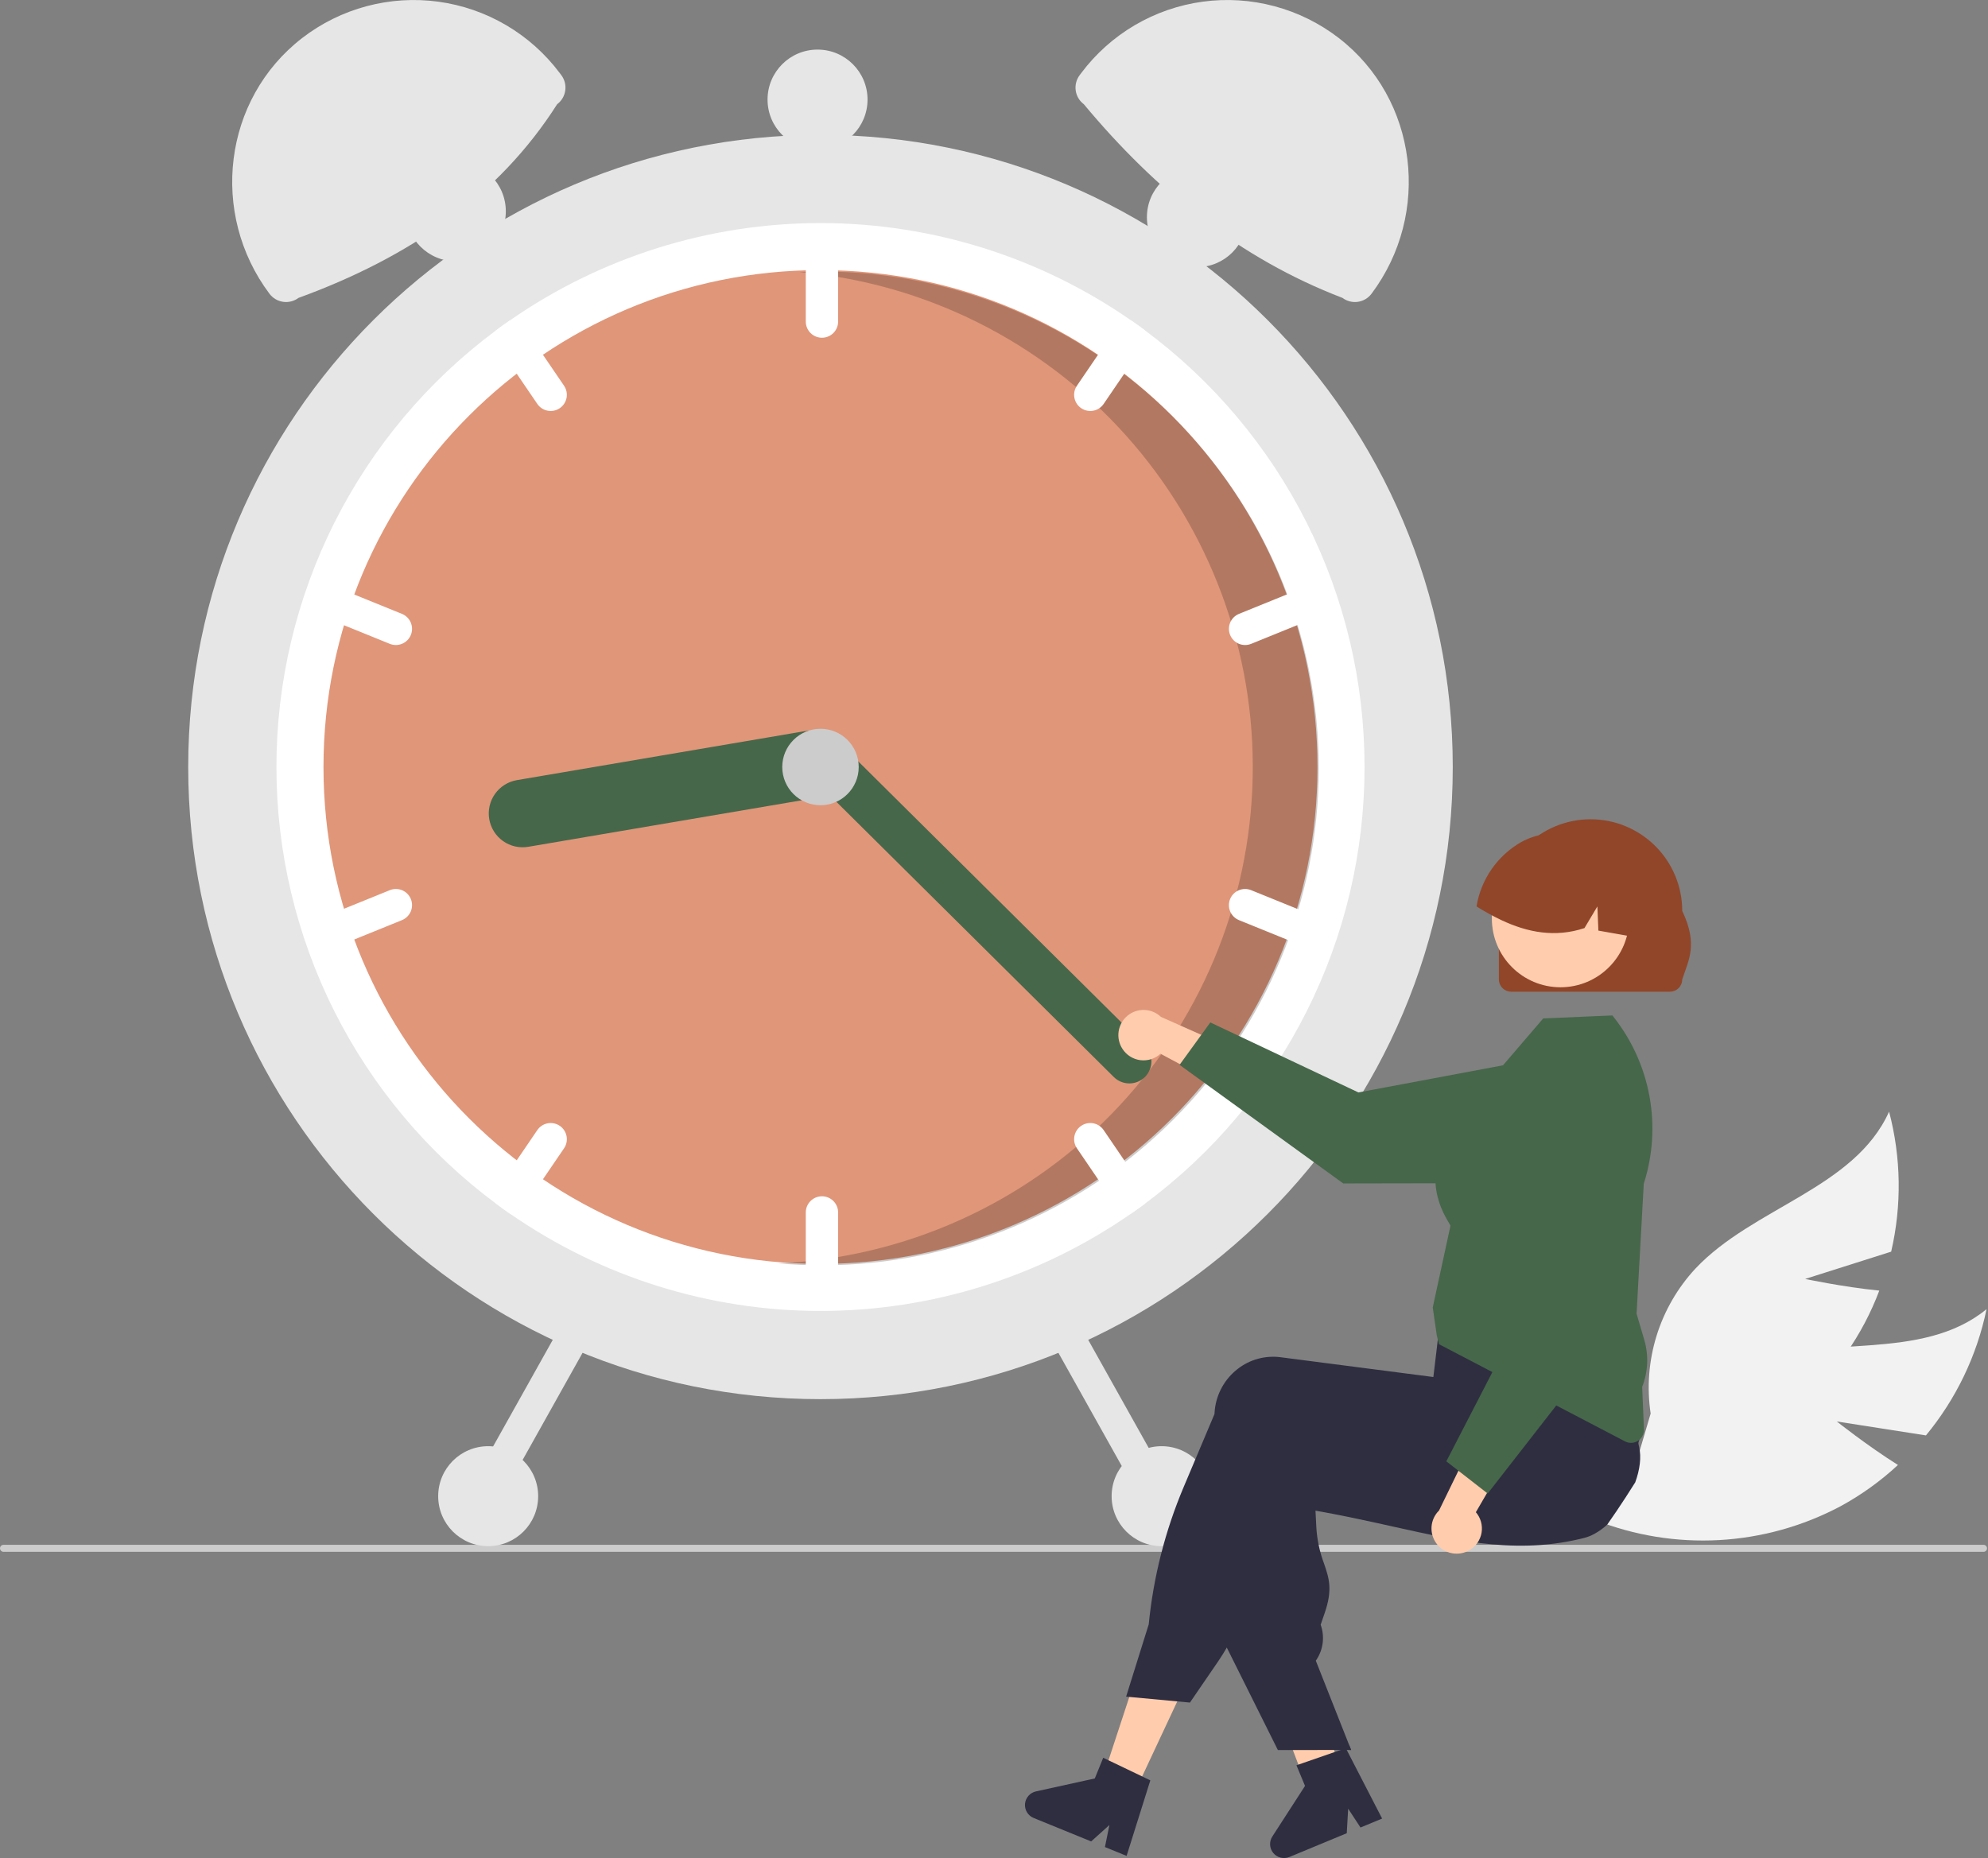 <?xml version="1.0" encoding="UTF-8"?> <svg xmlns="http://www.w3.org/2000/svg" width="676" height="632" viewBox="0 0 676 632" fill="none"><rect x="0" y="0" width="676" height="632" fill="#808080" stroke="none"/><g clip-path="url(#clip0_3551_63)"><path d="M624.591 483.458L654.902 488.195C665.162 475.772 672.235 461.033 675.506 445.256C653.342 463.399 619.637 453.758 592.762 463.663C584.403 466.816 576.861 471.81 570.695 478.275C564.529 484.739 559.897 492.508 557.141 501.006L542.328 516.944C555.737 522.252 570.138 524.591 584.538 523.798C598.937 523.005 612.994 519.1 625.739 512.351C632.852 508.495 639.451 503.758 645.379 498.252C634.774 491.574 624.591 483.458 624.591 483.458Z" fill="#F2F2F2"></path><path d="M613.831 434.98L643.074 425.702C646.717 410.007 646.474 393.661 642.365 378.081C630.619 404.204 596.152 410.607 576.515 431.458C570.44 438.008 565.917 445.842 563.281 454.378C560.645 462.914 559.964 471.933 561.287 480.768L555.137 501.639C569.506 500.41 583.438 496.081 595.973 488.949C608.508 481.818 619.348 472.054 627.745 460.329C632.391 453.705 636.185 446.523 639.036 438.951C626.565 437.703 613.831 434.98 613.831 434.98Z" fill="#F2F2F2"></path><path d="M675.67 526.598C675.671 526.755 675.64 526.91 675.58 527.054C675.521 527.199 675.433 527.33 675.323 527.441C675.212 527.551 675.081 527.639 674.936 527.699C674.791 527.758 674.636 527.789 674.48 527.788H1.19C0.874 527.788 0.572 527.663 0.349 527.44C0.125 527.216 0 526.914 0 526.598C0 526.283 0.125 525.98 0.349 525.757C0.572 525.534 0.874 525.408 1.19 525.408H674.48C674.636 525.408 674.791 525.438 674.936 525.498C675.08 525.558 675.212 525.645 675.323 525.756C675.433 525.866 675.521 525.998 675.58 526.142C675.64 526.287 675.671 526.442 675.67 526.598Z" fill="#CCCCCC"></path><path d="M278.998 475.866C397.739 475.866 493.998 379.607 493.998 260.866C493.998 142.125 397.739 45.866 278.998 45.866C160.257 45.866 63.998 142.125 63.998 260.866C63.998 379.607 160.257 475.866 278.998 475.866Z" fill="#E6E6E6"></path><path d="M463.998 260.866C464.02 289.733 457.276 318.203 444.309 343.993C431.342 369.784 412.512 392.177 389.328 409.376C387.778 410.536 386.198 411.666 384.608 412.766C353.606 434.316 316.754 445.866 278.998 445.866C241.242 445.866 204.39 434.316 173.388 412.766C171.798 411.666 170.218 410.536 168.668 409.376C145.501 392.161 126.682 369.766 113.716 343.979C100.751 318.192 93.998 289.729 93.998 260.866C93.998 232.003 100.751 203.54 113.716 177.753C126.682 151.966 145.501 129.57 168.668 112.356C170.218 111.196 171.798 110.066 173.388 108.966C204.39 87.416 241.242 75.866 278.998 75.866C316.754 75.866 353.606 87.416 384.608 108.966C386.198 110.066 387.778 111.196 389.328 112.356C412.512 129.555 431.342 151.948 444.309 177.739C457.276 203.529 464.02 231.999 463.998 260.866Z" fill="white"></path><path d="M278.998 429.866C372.334 429.866 447.998 354.202 447.998 260.866C447.998 167.53 372.334 91.866 278.998 91.866C185.662 91.866 109.998 167.53 109.998 260.866C109.998 354.202 185.662 429.866 278.998 429.866Z" fill="#E09679"></path><path opacity="0.2" d="M279.439 92.338C276.877 92.338 274.331 92.405 271.797 92.518C314.511 96.272 354.201 116.121 382.826 148.046C411.451 179.97 426.871 221.582 425.961 264.45C425.051 307.319 407.879 348.239 377.926 378.92C347.972 409.601 307.475 427.749 264.641 429.686C269.518 430.109 274.452 430.338 279.439 430.338C324.261 430.338 367.247 412.533 398.94 380.839C430.634 349.146 448.439 306.16 448.439 261.338C448.439 216.517 430.634 173.531 398.94 141.837C367.247 110.144 324.261 92.338 279.439 92.338Z" fill="black"></path><path d="M279.498 79.866C278.04 79.868 276.643 80.449 275.612 81.48C274.581 82.511 274.001 83.908 273.998 85.366V109.366C273.998 110.825 274.577 112.224 275.609 113.255C276.64 114.287 278.039 114.866 279.498 114.866C280.957 114.866 282.356 114.287 283.387 113.255C284.419 112.224 284.998 110.825 284.998 109.366V85.366C284.995 83.908 284.415 82.511 283.384 81.48C282.353 80.449 280.956 79.868 279.498 79.866Z" fill="white"></path><path d="M389.328 112.356C387.778 111.196 386.198 110.066 384.608 108.966C383.654 108.904 382.7 109.092 381.841 109.511C380.981 109.93 380.246 110.566 379.708 111.356L366.198 131.186C365.377 132.391 365.069 133.874 365.341 135.306C365.613 136.739 366.443 138.005 367.648 138.826C368.853 139.647 370.335 139.955 371.768 139.683C373.201 139.411 374.467 138.581 375.288 137.376L388.798 117.546C389.312 116.794 389.63 115.925 389.722 115.018C389.815 114.112 389.679 113.197 389.328 112.356Z" fill="white"></path><path d="M450.708 202.776C450.436 202.107 450.035 201.499 449.528 200.985C449.021 200.472 448.418 200.063 447.753 199.782C447.088 199.502 446.375 199.355 445.653 199.351C444.931 199.346 444.216 199.484 443.548 199.756L421.308 208.786C419.958 209.336 418.881 210.399 418.315 211.742C417.749 213.086 417.739 214.599 418.287 215.949C418.836 217.3 419.898 218.377 421.241 218.945C422.584 219.512 424.097 219.523 425.448 218.976L447.688 209.946C449.037 209.393 450.112 208.328 450.678 206.985C451.244 205.641 451.255 204.128 450.708 202.776Z" fill="white"></path><path d="M191.797 131.186L178.287 111.356C177.748 110.566 177.013 109.93 176.154 109.511C175.295 109.092 174.341 108.904 173.387 108.966C171.797 110.066 170.217 111.196 168.667 112.356C168.315 113.197 168.18 114.112 168.272 115.018C168.365 115.925 168.683 116.794 169.197 117.546L182.707 137.376C183.528 138.581 184.794 139.411 186.226 139.683C187.659 139.955 189.141 139.647 190.347 138.826C191.552 138.005 192.382 136.739 192.654 135.306C192.926 133.874 192.618 132.391 191.797 131.186Z" fill="white"></path><path d="M136.687 208.786L114.447 199.756C113.096 199.207 111.582 199.218 110.239 199.785C108.895 200.352 107.832 201.43 107.283 202.781C106.734 204.132 106.745 205.646 107.312 206.99C107.879 208.333 108.956 209.397 110.307 209.946L132.547 218.976C133.898 219.523 135.411 219.512 136.754 218.944C138.097 218.377 139.159 217.299 139.708 215.949C140.256 214.598 140.246 213.085 139.68 211.742C139.114 210.399 138.037 209.336 136.687 208.786Z" fill="white"></path><path d="M279.498 406.866C278.04 406.869 276.643 407.449 275.612 408.48C274.581 409.511 274.001 410.908 273.998 412.366V436.366C273.998 437.825 274.577 439.224 275.609 440.255C276.64 441.287 278.039 441.866 279.498 441.866C280.957 441.866 282.356 441.287 283.387 440.255C284.419 439.224 284.998 437.825 284.998 436.366V412.366C284.995 410.908 284.415 409.511 283.384 408.48C282.353 407.449 280.956 406.869 279.498 406.866Z" fill="white"></path><path d="M388.798 404.186L375.288 384.356C374.881 383.759 374.361 383.248 373.758 382.852C373.154 382.456 372.478 382.183 371.768 382.049C371.059 381.914 370.33 381.92 369.623 382.067C368.916 382.215 368.245 382.499 367.648 382.906C367.051 383.312 366.54 383.832 366.144 384.436C365.748 385.04 365.475 385.716 365.341 386.426C365.206 387.135 365.212 387.864 365.359 388.571C365.507 389.278 365.791 389.949 366.198 390.546L379.708 410.376C380.246 411.166 380.981 411.802 381.841 412.221C382.7 412.64 383.654 412.828 384.608 412.766C386.198 411.666 387.778 410.536 389.328 409.376C389.679 408.535 389.815 407.62 389.722 406.714C389.63 405.807 389.312 404.938 388.798 404.186Z" fill="white"></path><path d="M447.687 311.786L425.447 302.756C424.096 302.207 422.582 302.218 421.239 302.785C419.895 303.352 418.832 304.43 418.283 305.781C417.734 307.132 417.745 308.646 418.312 309.99C418.879 311.333 419.956 312.397 421.307 312.946L443.547 321.976C444.898 322.523 446.411 322.512 447.754 321.944C449.097 321.377 450.159 320.299 450.708 318.949C451.256 317.598 451.246 316.085 450.68 314.742C450.114 313.399 449.037 312.336 447.687 311.786Z" fill="white"></path><path d="M190.349 382.906C189.143 382.085 187.661 381.777 186.228 382.049C184.796 382.321 183.53 383.151 182.709 384.356L169.199 404.186C168.685 404.938 168.367 405.807 168.274 406.714C168.182 407.62 168.317 408.535 168.669 409.376C170.219 410.536 171.799 411.666 173.389 412.766C174.343 412.828 175.297 412.64 176.156 412.221C177.015 411.802 177.75 411.166 178.289 410.376L191.799 390.546C192.205 389.949 192.49 389.278 192.637 388.571C192.784 387.864 192.791 387.135 192.656 386.426C192.522 385.716 192.248 385.04 191.853 384.436C191.457 383.832 190.946 383.312 190.349 382.906Z" fill="white"></path><path d="M139.708 305.776C139.436 305.107 139.035 304.499 138.528 303.985C138.021 303.472 137.418 303.063 136.753 302.782C136.088 302.502 135.375 302.355 134.653 302.351C133.931 302.346 133.216 302.484 132.548 302.756L110.308 311.786C108.958 312.336 107.881 313.399 107.315 314.742C106.749 316.086 106.739 317.599 107.287 318.949C107.836 320.3 108.898 321.377 110.241 321.945C111.584 322.512 113.097 322.523 114.448 321.976L136.688 312.946C138.037 312.393 139.112 311.328 139.678 309.985C140.244 308.641 140.255 307.128 139.708 305.776Z" fill="white"></path><path d="M286.635 258.137C287.142 261.143 286.437 264.228 284.673 266.715C282.909 269.202 280.231 270.888 277.226 271.402L179.628 288.004C178.139 288.257 176.615 288.214 175.142 287.879C173.67 287.543 172.278 286.92 171.046 286.047C169.814 285.173 168.767 284.065 167.963 282.787C167.159 281.508 166.615 280.084 166.362 278.595C166.109 277.106 166.151 275.582 166.487 274.11C166.823 272.637 167.445 271.245 168.319 270.013C169.193 268.782 170.3 267.734 171.579 266.93C172.858 266.127 174.282 265.583 175.771 265.329L273.369 248.728C276.375 248.22 279.46 248.926 281.947 250.689C284.434 252.453 286.12 255.132 286.635 258.137Z" fill="#46674A"></path><path d="M389.353 366.268C387.951 367.678 386.047 368.474 384.058 368.482C382.07 368.49 380.16 367.708 378.746 366.309L273.683 262.071C272.274 260.669 271.478 258.765 271.471 256.777C271.464 254.789 272.246 252.88 273.647 251.469C275.047 250.058 276.95 249.26 278.938 249.251C280.926 249.243 282.836 250.023 284.248 251.422L389.311 355.661C390.721 357.063 391.518 358.967 391.525 360.956C391.533 362.944 390.752 364.855 389.353 366.268Z" fill="#46674A"></path><path d="M278.998 273.866C286.178 273.866 291.998 268.046 291.998 260.866C291.998 253.686 286.178 247.866 278.998 247.866C271.818 247.866 265.998 253.686 265.998 260.866C265.998 268.046 271.818 273.866 278.998 273.866Z" fill="#CCCCCC"></path><path d="M189.454 35.445C169.499 66.817 139.053 87.638 101.505 101.315C100.763 101.871 99.918 102.275 99.02 102.504C98.122 102.734 97.188 102.784 96.27 102.653C95.352 102.521 94.47 102.21 93.672 101.737C92.875 101.264 92.179 100.639 91.623 99.897C71.227 72.664 75.832 33.744 102.751 12.935C109.259 7.913 116.699 4.233 124.641 2.111C132.582 -0.012 140.866 -0.537 149.012 0.568C157.158 1.673 165.003 4.385 172.092 8.546C179.182 12.708 185.373 18.236 190.309 24.81L190.873 25.563C191.428 26.305 191.833 27.149 192.062 28.047C192.291 28.946 192.342 29.88 192.21 30.798C192.078 31.715 191.767 32.598 191.294 33.395C190.821 34.193 190.196 34.889 189.454 35.445Z" fill="#E6E6E6"></path><path d="M367.688 24.81C372.623 18.236 378.815 12.708 385.904 8.546C392.993 4.385 400.838 1.673 408.984 0.568C417.13 -0.537 425.414 -0.012 433.356 2.111C441.297 4.233 448.738 7.913 455.246 12.935C482.164 33.744 486.769 72.664 466.374 99.897C465.818 100.639 465.121 101.264 464.324 101.737C463.527 102.21 462.644 102.521 461.727 102.653C460.809 102.784 459.874 102.734 458.976 102.504C458.078 102.275 457.234 101.871 456.492 101.315C421.635 87.97 393.05 64.876 368.542 35.445C367.044 34.322 366.052 32.651 365.786 30.798C365.52 28.945 366.001 27.062 367.124 25.563L367.688 24.81Z" fill="#E6E6E6"></path><path d="M358.941 447.134C357.67 447.848 356.734 449.037 356.338 450.44C355.942 451.843 356.118 453.346 356.828 454.62L388.57 511.342C389.282 512.615 390.471 513.552 391.875 513.949C393.278 514.345 394.782 514.167 396.054 513.455C397.327 512.743 398.265 511.554 398.661 510.151C399.058 508.747 398.881 507.243 398.169 505.971L366.427 449.248C365.713 447.977 364.524 447.041 363.121 446.645C361.718 446.248 360.215 446.424 358.941 447.134Z" fill="#E6E6E6"></path><path d="M191.569 449.248L159.827 505.97C159.115 507.243 158.938 508.747 159.334 510.15C159.731 511.554 160.668 512.743 161.941 513.455C163.214 514.167 164.717 514.345 166.121 513.948C167.525 513.552 168.713 512.615 169.426 511.342L201.168 454.62C201.521 453.989 201.746 453.296 201.831 452.578C201.916 451.861 201.858 451.134 201.662 450.439C201.466 449.743 201.135 449.094 200.687 448.526C200.24 447.959 199.685 447.486 199.055 447.133C198.424 446.78 197.731 446.555 197.013 446.47C196.296 446.386 195.569 446.443 194.874 446.64C194.178 446.836 193.529 447.168 192.962 447.615C192.395 448.063 191.921 448.617 191.569 449.248Z" fill="#E6E6E6"></path><path d="M394.998 525.866C404.387 525.866 411.998 518.255 411.998 508.866C411.998 499.477 404.387 491.866 394.998 491.866C385.609 491.866 377.998 499.477 377.998 508.866C377.998 518.255 385.609 525.866 394.998 525.866Z" fill="#E6E6E6"></path><path d="M406.998 90.866C416.387 90.866 423.998 83.255 423.998 73.866C423.998 64.477 416.387 56.866 406.998 56.866C397.609 56.866 389.998 64.477 389.998 73.866C389.998 83.255 397.609 90.866 406.998 90.866Z" fill="#E6E6E6"></path><path d="M277.998 50.866C287.387 50.866 294.998 43.255 294.998 33.866C294.998 24.477 287.387 16.866 277.998 16.866C268.609 16.866 260.998 24.477 260.998 33.866C260.998 43.255 268.609 50.866 277.998 50.866Z" fill="#E6E6E6"></path><path d="M154.998 88.866C164.387 88.866 171.998 81.255 171.998 71.866C171.998 62.477 164.387 54.866 154.998 54.866C145.609 54.866 137.998 62.477 137.998 71.866C137.998 81.255 145.609 88.866 154.998 88.866Z" fill="#E6E6E6"></path><path d="M165.998 525.866C175.387 525.866 182.998 518.255 182.998 508.866C182.998 499.477 175.387 491.866 165.998 491.866C156.609 491.866 148.998 499.477 148.998 508.866C148.998 518.255 156.609 525.866 165.998 525.866Z" fill="#E6E6E6"></path><path d="M381.663 356.707C382.333 357.756 383.225 358.645 384.277 359.313C385.328 359.98 386.512 360.409 387.747 360.568C388.982 360.728 390.236 360.616 391.423 360.238C392.609 359.861 393.698 359.227 394.614 358.383L421.289 372.677L419.858 357.016L394.746 345.843C393.227 344.4 391.23 343.564 389.135 343.494C387.04 343.424 384.992 344.125 383.38 345.464C381.767 346.803 380.702 348.687 380.385 350.759C380.069 352.831 380.524 354.947 381.663 356.707Z" fill="#FFCDAD"></path><path d="M401.1 362.172L411.553 347.743L461.913 371.549L524.58 359.791C527.678 359.21 530.865 359.318 533.916 360.107C536.968 360.896 539.808 362.348 542.235 364.358C544.662 366.368 546.617 368.888 547.961 371.739C549.305 374.59 550.004 377.702 550.01 380.853C550.015 386.546 547.761 392.008 543.743 396.04C539.725 400.073 534.271 402.347 528.579 402.364L456.763 402.497L401.1 362.172Z" fill="#46674A"></path><path d="M384.999 611.399L374.422 606.341L388.951 562.133L404.56 569.599L384.999 611.399Z" fill="#FFCDAD"></path><path d="M455.904 604.272C455.135 604.754 454.366 605.228 453.589 605.702C452.043 606.649 450.482 607.582 448.92 608.498C448.135 608.957 447.343 609.415 446.558 609.866V609.889L446.512 609.897L446.496 609.905L445.3 610.2L443.583 605.663L442.79 603.573L441.672 600.613L439.621 595.198L428.822 566.687L445.611 562.546L446.24 565.118H446.248L446.558 566.392L452.424 590.18L453.62 595.043L453.659 595.191L454.381 598.096L455.003 600.613L455.694 603.426L455.904 604.272Z" fill="#FFCDAD"></path><path d="M556.053 504.147C554.988 505.856 553.901 507.558 552.805 509.244C550.77 512.382 548.68 515.474 546.536 518.519C546.536 518.527 546.528 518.527 546.52 518.535C545.27 519.694 543.888 520.703 542.403 521.541C542.341 521.588 542.271 521.619 542.209 521.658C541.115 522.262 539.952 522.729 538.744 523.049C538.309 523.157 537.866 523.266 537.431 523.375C535.862 523.748 534.308 524.066 532.762 524.346C530.012 524.835 527.293 525.185 524.589 525.402C524.372 525.426 524.154 525.441 523.937 525.457C512.82 526.273 501.998 524.96 490.702 522.808C485.124 521.751 479.43 520.485 473.533 519.172C471.607 518.737 469.672 518.31 467.714 517.882C467.567 517.851 467.411 517.812 467.256 517.781C464.459 517.168 461.616 516.562 458.703 515.963C455.036 515.21 451.253 514.48 447.322 513.788L447.601 519.327C447.834 523.588 448.72 527.788 450.227 531.781C451.905 536.69 453.234 540.575 450.429 548.662L449.077 552.578C449.778 554.522 450.018 556.602 449.78 558.655C449.541 560.708 448.83 562.678 447.702 564.409L447.43 564.821L458.703 593.34L459.433 595.189H453.661L446.56 595.197H434.526L417.163 560.362L416.332 558.699V558.614L418.127 491.671C418.15 491.08 418.197 490.482 418.274 489.892C418.591 487.208 419.439 484.613 420.768 482.26C422.098 479.908 423.883 477.843 426.02 476.188C428.067 474.588 430.411 473.411 432.917 472.725C435.423 472.04 438.041 471.859 440.617 472.194L446.56 472.964L458.703 474.533L467.256 475.644L467.427 475.667L492.652 478.93L494.462 471.55L494.796 471.425L505.416 467.533L542.147 454.07L542.24 454.039L544.656 453.153L544.943 453.619C545.029 453.759 545.114 453.899 545.192 454.039C547.58 458.32 549.525 462.834 550.995 467.51C553.468 475.149 555.505 482.922 557.094 490.793C557.164 491.135 557.226 491.445 557.28 491.725L557.303 491.811C557.327 491.943 557.342 492.028 557.35 492.051C558.197 495.578 557.606 499.882 556.053 504.147Z" fill="#2F2E41"></path><path d="M557.604 479.477C557.487 478.979 557.34 478.474 557.184 477.985C555.951 474.278 554.514 470.642 552.88 467.093C551.047 463.054 548.848 458.726 546.23 454.042C544.964 451.773 543.602 449.414 542.144 446.965C541.414 445.737 540.655 444.486 539.868 443.212C539.837 443.154 539.803 443.097 539.767 443.041L539.542 442.668L503.199 447.532L489.666 449.342L488.858 456.085L488.664 457.755C488.656 457.755 488.656 457.755 488.664 457.763L488.12 462.316V462.323L487.398 468.336L487.336 468.329L467.253 465.726L446.558 463.046L435.44 461.609C432.864 461.273 430.247 461.453 427.741 462.139C425.235 462.824 422.89 464.001 420.843 465.602C418.707 467.258 416.922 469.322 415.593 471.675C414.263 474.028 413.415 476.622 413.098 479.306C413.028 479.85 412.981 480.409 412.958 480.961L402.47 505.813C396.194 520.676 392.197 536.4 390.615 552.456L382.924 577.044L384.019 577.145L400.318 578.66L404.622 579.064L414.1 565.228C415.18 563.651 416.205 562.027 417.161 560.365C418.734 557.65 420.132 554.837 421.348 551.943L441.85 503.156C443.435 503.428 445.004 503.687 446.557 503.933C453.744 505.098 460.642 506.048 467.253 506.784C488.749 509.184 507.363 509.371 523.934 507.335C528.588 506.768 533.086 506.023 537.428 505.098C539.021 504.764 540.593 504.404 542.144 504.018C542.509 503.933 542.866 503.847 543.224 503.754C546.435 502.926 549.386 501.306 551.809 499.042C554.231 496.778 556.048 493.943 557.091 490.796C558.337 487.149 558.515 483.222 557.604 479.477Z" fill="#2F2E41"></path><path d="M388.378 604.18L376.935 598.696L375.14 597.833L372.273 604.872L352.261 609.277C351.271 609.494 350.377 610.021 349.709 610.783C349.041 611.544 348.634 612.499 348.547 613.508C348.46 614.517 348.698 615.528 349.227 616.392C349.755 617.256 350.546 617.929 351.484 618.312L371.038 626.29L377.245 620.704L375.723 628.201L383.087 631.208L391.159 605.517L388.378 604.18Z" fill="#2F2E41"></path><path d="M458.703 593.34L459.434 595.189H458.703V593.34Z" fill="#2F2E41"></path><path d="M454.717 595.584L442.727 599.738L440.845 600.388L443.76 607.407L432.639 624.618C432.089 625.468 431.825 626.472 431.886 627.484C431.946 628.495 432.329 629.46 432.977 630.238C433.626 631.016 434.506 631.567 435.49 631.809C436.474 632.051 437.509 631.973 438.445 631.585L457.953 623.495L458.433 615.159L462.626 621.557L469.975 618.512L457.634 594.577L454.717 595.584Z" fill="#2F2E41"></path><path d="M554.614 490.732C553.902 490.731 553.201 490.557 552.571 490.225L489.296 457.163L488.565 454.17L487.188 444.698L487.206 444.609L493.224 416.866C493.114 416.628 492.883 416.237 492.623 415.796C489.936 411.244 481.761 397.39 497.364 378.315L524.76 346.376L548.272 345.364L548.54 345.702C554.827 353.593 559.067 362.915 560.883 372.84C562.699 382.765 562.035 392.984 558.95 402.591L556.502 446.807L559.128 455.737C560.663 460.985 560.409 466.594 558.406 471.681L559.008 486.14C559.032 486.733 558.936 487.324 558.726 487.879C558.515 488.434 558.196 488.94 557.786 489.369C557.376 489.798 556.883 490.139 556.338 490.373C555.793 490.607 555.207 490.73 554.614 490.732Z" fill="#46674A"></path><path d="M499.727 527.198C500.799 526.565 501.719 525.704 502.422 524.677C503.125 523.649 503.595 522.48 503.798 521.252C504 520.024 503.931 518.766 503.595 517.567C503.259 516.368 502.665 515.258 501.853 514.314L517.066 488.151L501.364 489.036L489.325 513.745C487.829 515.213 486.924 517.18 486.782 519.271C486.639 521.362 487.268 523.433 488.55 525.091C489.832 526.75 491.678 527.88 493.738 528.268C495.798 528.656 497.929 528.276 499.727 527.198Z" fill="#FFCDAD"></path><path d="M505.866 507.963L491.809 497.014L517.352 447.513L507.781 384.475C507.308 381.359 507.527 378.177 508.422 375.155C509.317 372.133 510.866 369.345 512.96 366.989C515.053 364.634 517.64 362.768 520.535 361.524C523.431 360.28 526.565 359.689 529.715 359.793C535.405 359.986 540.785 362.429 544.675 366.585C548.566 370.74 550.649 376.269 550.467 381.959L548.103 453.737L505.866 507.963Z" fill="#46674A"></path><path d="M509.678 333.104V309.837C509.672 301.569 512.952 293.637 518.795 287.786C524.638 281.936 532.566 278.646 540.835 278.64C549.103 278.635 557.036 281.915 562.886 287.758C568.737 293.601 572.026 301.529 572.032 309.797V309.837C577.527 321.288 574.089 326.732 572.032 333.104C572.03 334.214 571.588 335.278 570.804 336.062C570.019 336.847 568.955 337.289 567.846 337.29H513.866C512.756 337.289 511.692 336.848 510.907 336.063C510.121 335.278 509.68 334.214 509.678 333.104Z" fill="#914629"></path><path d="M530.632 335.778C543.521 335.778 553.969 325.33 553.969 312.441C553.969 299.552 543.521 289.104 530.632 289.104C517.743 289.104 507.295 299.552 507.295 312.441C507.295 325.33 517.743 335.778 530.632 335.778Z" fill="#FFCDAD"></path><path d="M555.056 318.559C554.845 318.526 554.633 318.481 554.422 318.448C550.782 317.802 547.141 317.168 543.512 316.511L543.178 308.284L538.781 315.653C528.751 318.982 519.367 317.101 510.539 312.948C507.627 311.566 504.801 310.008 502.078 308.284C502.82 303.734 504.569 299.408 507.198 295.621C509.827 291.834 513.27 288.683 517.274 286.398C517.608 286.209 517.93 286.042 518.264 285.875L518.269 285.874L518.272 285.872L518.275 285.868L518.276 285.864C518.843 285.596 519.422 285.34 520.001 285.107C524.533 283.336 529.475 282.887 534.251 283.813C539.028 284.739 543.444 287.002 546.986 290.339C554.11 297.141 557.316 308.373 555.056 318.559Z" fill="#914629"></path></g><defs><clipPath id="clip0_3551_63"><rect width="675.67" height="631.947" fill="white"></rect></clipPath></defs></svg> 